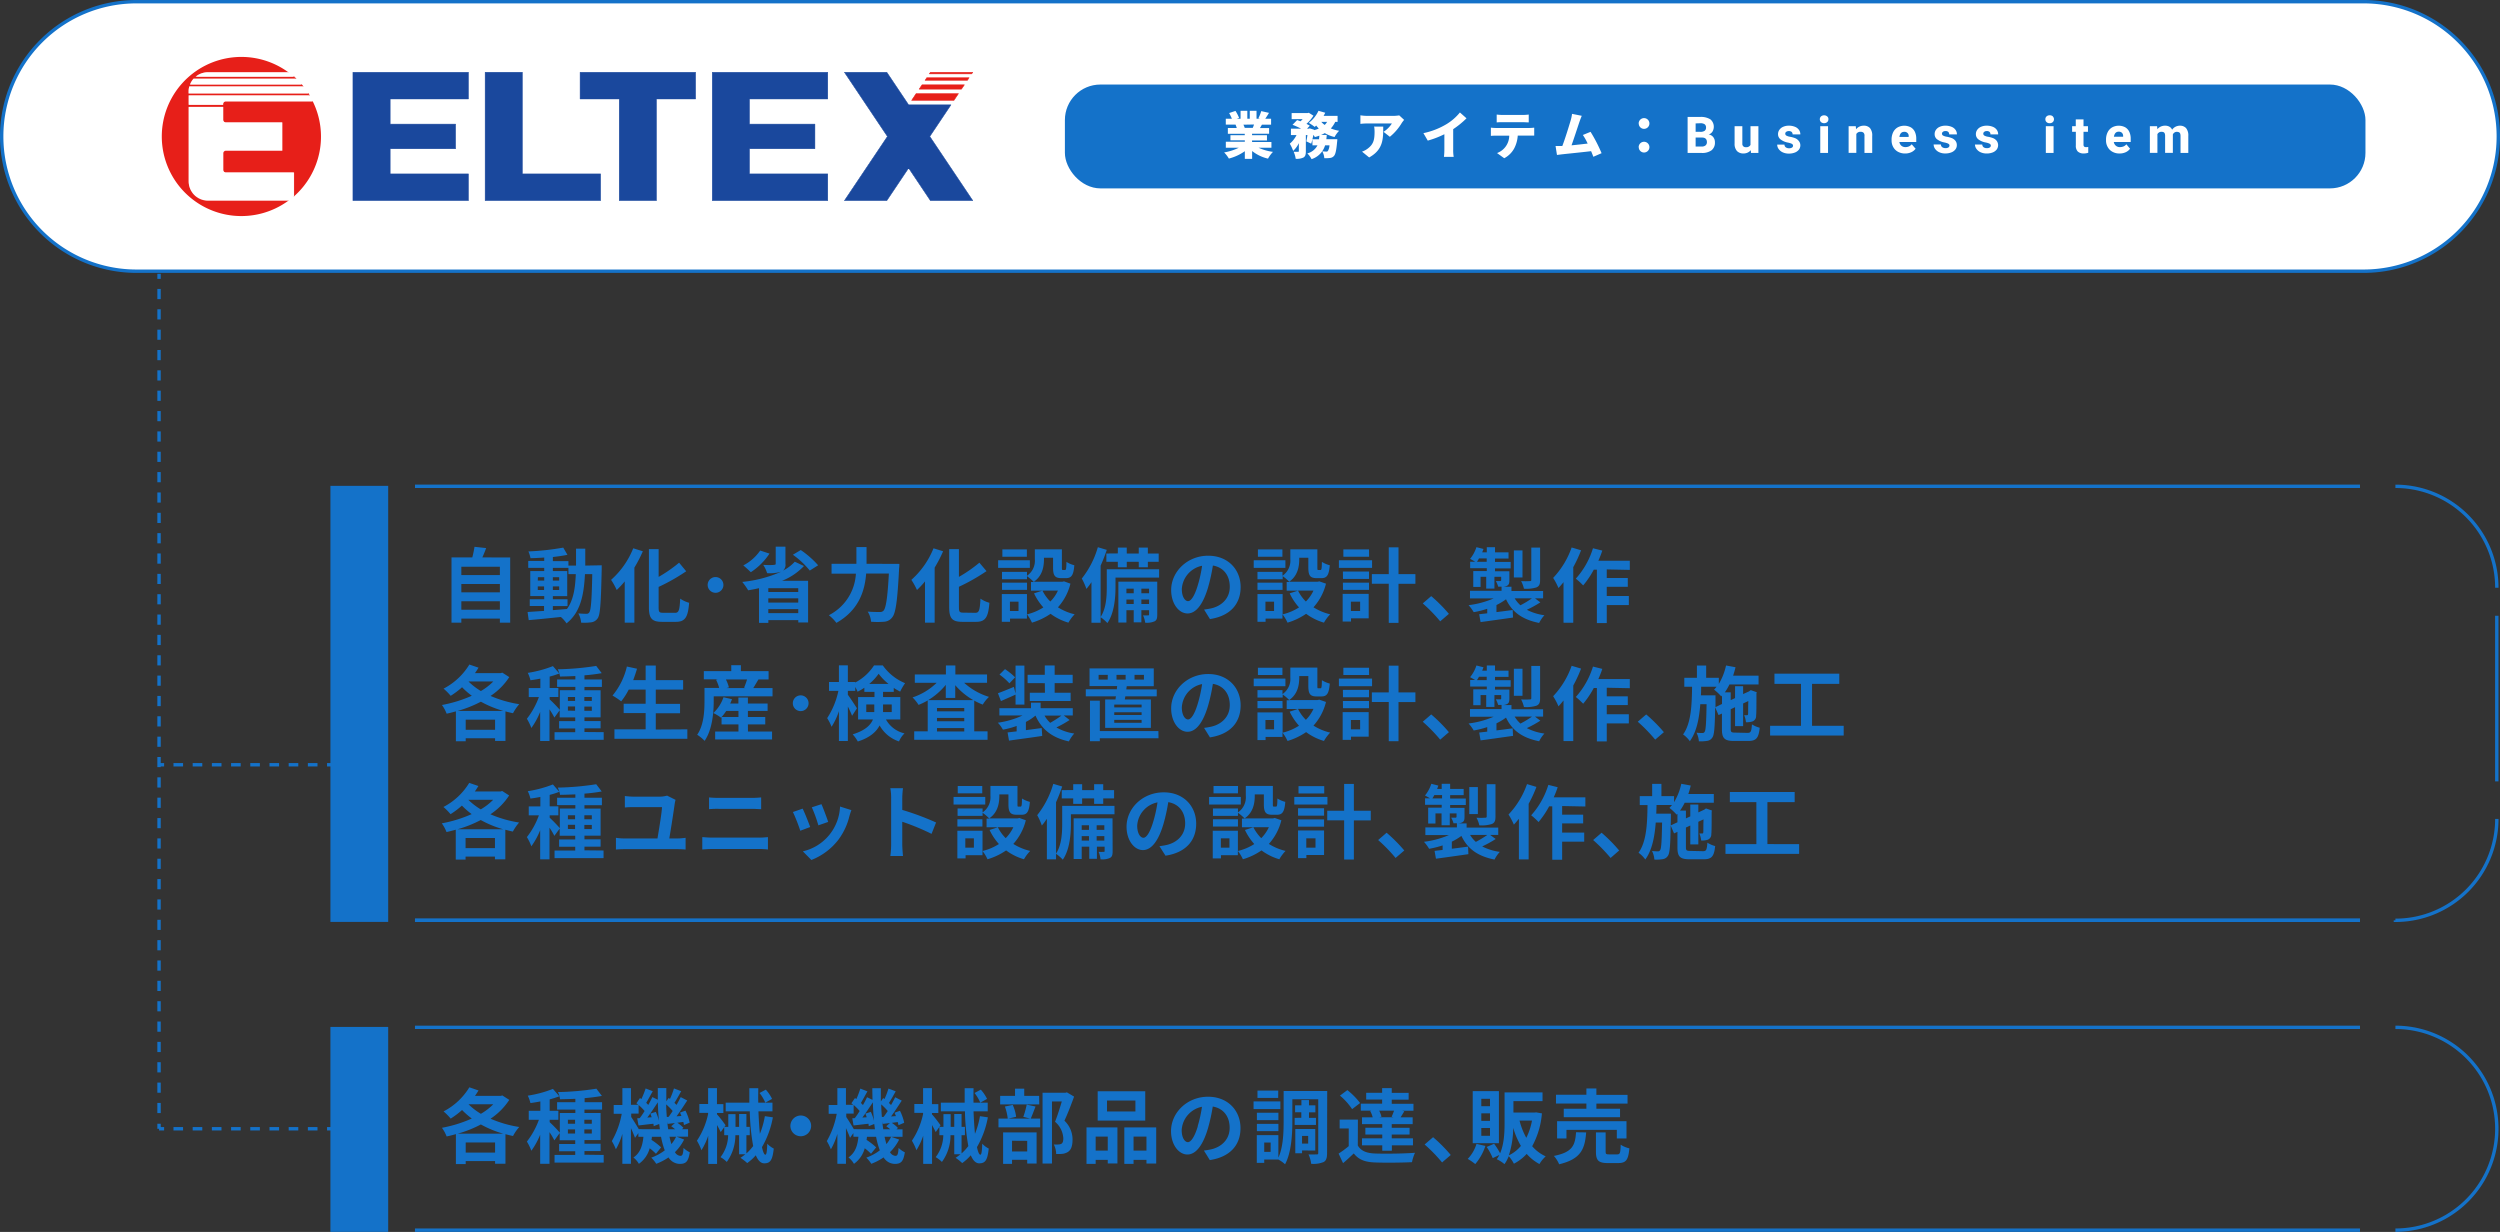 <svg xmlns="http://www.w3.org/2000/svg" viewBox="0 0 739.58 364.44"><rect x="0" y="0" width="739.58" height="364.44" fill="#333333" stroke="none"/><defs><style>.cls-1,.cls-2{fill:#1472c9}.cls-2,.cls-3,.cls-4,.cls-5{stroke:#1472c9}.cls-2,.cls-3{stroke-miterlimit:10}.cls-10,.cls-11,.cls-3,.cls-4,.cls-5{fill:none}.cls-10,.cls-11,.cls-4,.cls-5{stroke-linejoin:round}.cls-5{stroke-dasharray:2.84 2.84}.cls-9{fill:#e71f19}.cls-12,.cls-9{fill-rule:evenodd}.cls-10,.cls-11{stroke:#e71f19;stroke-linecap:round;stroke-width:.14px}.cls-11{stroke:#1a489d}.cls-12{fill:#1a489d}</style></defs><g id="レイヤー_2" data-name="レイヤー 2"><g id="レイヤー_1-2" data-name="レイヤー 1"><path class="cls-1" d="M150.93 164.92v19.28h-3.05V183h-11.4v1.2h-2.91v-19.3h6.15a27.75 27.75 0 0 0 .65-3.14l3.45.38c-.36 1-.74 1.9-1.13 2.76zm-14.45 2.74v2.47h11.4v-2.47zm0 5.11v2.47h11.4v-2.47zm11.4 7.61v-2.5h-11.4v2.5zM178 167.23v1.27c-.22 9.82-.41 13.3-1.18 14.4a2.67 2.67 0 0 1-1.9 1.2 15.82 15.82 0 0 1-3 .1 6.79 6.79 0 0 0-.84-2.74c1 .1 2 .12 2.42.12a.88.88 0 0 0 .82-.41c.5-.65.74-3.57.89-11.33h-2.16c-.32 6.44-1.42 11.38-5.45 14.57a9.44 9.44 0 0 0-1.68-1.89c-3.46.36-6.92.72-9.51.93l-.33-2.4 4.87-.33v-1.44h-4.23v-2H161v-.94h-4.13v-7.41H161V168h-4.73v-2.06H161v-1c-1.39.09-2.76.17-4.06.19a9.27 9.27 0 0 0-.62-2 75.63 75.63 0 0 0 10.3-1.13l1.25 2.13c-1.27.27-2.76.48-4.32.65V166h4.61v1.32h2.25v-5h2.73v5zm-18.91 4.53H161v-1h-1.87zm1.87 2.79v-1.08h-1.87v1.08zm2.59 5.95c1.37-.1 2.78-.22 4.18-.34 1.87-2.59 2.44-6 2.61-10.32h-2.18V168h-4.61v.94h4.25v7.41h-4.25v.94h4.34v2h-4.34zm1.87-8.74v-1h-1.87v1zm-1.87 1.71v1.08h1.87v-1.08zm26.62-10.39a38.18 38.18 0 0 1-2.5 4.84v16.28h-2.86V172a25.9 25.9 0 0 1-2.37 2.54 20.41 20.41 0 0 0-1.66-3 24.8 24.8 0 0 0 6.55-9.34zm9.53 18.21c1.15 0 1.34-.81 1.53-4.2a8.07 8.07 0 0 0 2.64 1.23c-.34 4.12-1.08 5.64-3.91 5.64h-4.11c-3 0-3.88-1-3.88-4.35v-17.16h2.88v8.21a41.34 41.34 0 0 0 6.05-4.2L203 169a58.07 58.07 0 0 1-8.16 4.63v6c0 1.41.16 1.65 1.32 1.65zm12-10.58a2.33 2.33 0 1 1-2.35 2.33 2.33 2.33 0 0 1 2.35-2.33zm26.14-3.27a18 18 0 0 1-6.46 4.37h7.68v12.34h-2.9v-.7h-8.86v.82h-2.76V174c-1.08.24-2.13.46-3.21.63a19.45 19.45 0 0 0-1.75-2.48 37.38 37.38 0 0 0 11.47-3H231a11.83 11.83 0 0 1-4.06.41 9.63 9.63 0 0 0-1.15-2.45c1.25.07 2.76.07 3.17 0s.52-.07.52-.38v-5h2.88v5.06a2.28 2.28 0 0 1-.69 2 12.13 12.13 0 0 0 3.45-2.62zm-10.2-3.67a19 19 0 0 1-5.52 5.5c-.53-.51-1.61-1.51-2.23-2a13.85 13.85 0 0 0 5-4.4zm8.51 10.23h-8.86v1.13h8.86zm-8.86 4.27h8.86V177h-8.86zm8.86 3.12v-1.18h-8.86v1.18zm.74-18.67a27.27 27.27 0 0 1 5.14 4.51l-2.47 1.56a25.51 25.51 0 0 0-5-4.68zm29.17 4.1a10.33 10.33 0 0 1-.08 1.37c-.48 9.55-1 13.15-2 14.4a3.23 3.23 0 0 1-2.45 1.34 24.61 24.61 0 0 1-3.84 0 6.49 6.49 0 0 0-1-3c1.52.12 2.93.12 3.56.12a1.37 1.37 0 0 0 1.12-.39c.72-.74 1.2-3.88 1.59-11h-6.72c-.39 5-2.07 10.8-8.81 14.61a11.67 11.67 0 0 0-2.23-2.27 14.66 14.66 0 0 0 8-12.29H246v-2.93h7.35v-4.95h3v4.95zm12.94-3.74a38.18 38.18 0 0 1-2.5 4.84v16.28h-2.86V172a25.9 25.9 0 0 1-2.37 2.54 20.41 20.41 0 0 0-1.66-3 24.8 24.8 0 0 0 6.55-9.34zm9.52 18.21c1.16 0 1.35-.81 1.54-4.2a8.07 8.07 0 0 0 2.64 1.23c-.33 4.12-1.08 5.64-3.91 5.64h-4.1c-3 0-3.89-1-3.89-4.35v-17.16h2.88v8.21a41.34 41.34 0 0 0 6.05-4.2l2.11 2.5a59.09 59.09 0 0 1-8.16 4.63v6c0 1.41.17 1.65 1.32 1.65zM304.67 168h-9.39v-2.25h9.39zm12 4.66a16.19 16.19 0 0 1-3.7 7 16.21 16.21 0 0 0 4.95 2.07 12.07 12.07 0 0 0-1.85 2.47 16.63 16.63 0 0 1-5.28-2.62 19.33 19.33 0 0 1-5.5 2.62 12.39 12.39 0 0 0-1.49-2.47V183h-5v.94h-2.43v-8.19h7.44v6a15.88 15.88 0 0 0 4.85-2.06 16.83 16.83 0 0 1-2.76-4.16l2.45-.79H305v-2.57h.82a13.07 13.07 0 0 0-2-1.72v.91h-7.4v-2.19h7.4v1.16a5.4 5.4 0 0 0 2.32-4.92v-2.91h8v5.38c0 .67.05.74.32.74h.6c.31 0 .4-.31.43-2.4a8 8 0 0 0 2.33 1c-.24 3-.87 3.81-2.48 3.81H314c-1.92 0-2.47-.74-2.47-3.12V165h-2.69v.41c0 2.25-.48 5-3 6.69h8.44l.49-.12zm-12.84 1.85h-7.4v-2.14h7.4zm-.05-9.82h-7.25v-2.16h7.25zM301.31 178h-2.54v2.76h2.54zm7.08-3.29a12 12 0 0 0 2.33 3.24 11 11 0 0 0 2.25-3.24zm34.51-3.83H330v2.83c0 3.12-.36 7.7-2.4 10.61a11.78 11.78 0 0 0-2-1.73v1.63h-2.71v-12a20.75 20.75 0 0 1-1.49 2 20.09 20.09 0 0 0-1.37-3.07 26.68 26.68 0 0 0 4.75-9.27l2.64.79a46.34 46.34 0 0 1-1.82 4.66v15.19c1.68-2.57 1.82-6.19 1.82-8.83v-5.29h15.48zm-12.21-7.16V162h2.64v1.75h3.55V162h2.69v1.75h3.21v2.45h-3.21v1.61h-2.69v-1.61h-3.55v1.61h-2.64v-1.61h-3.39v-2.45zm11.66 18.1c0 1.08-.14 1.66-.82 2a5.63 5.63 0 0 1-2.75.39 7.51 7.51 0 0 0-.63-2.17 12.68 12.68 0 0 0 1.51 0c.22 0 .27 0 .27-.28v-1.25h-2.28v3.6h-2.26v-3.6h-2.16v3.65h-2.38v-12.08h11.5zm-9.12-7.68v1.37h2.16v-1.37zm2.16 4.54v-1.32h-2.16v1.32zm2.26-4.54v1.37h2.28v-1.37zm2.28 4.54v-1.32h-2.28v1.32zm16.27 1.65c.91-.12 1.58-.24 2.21-.38 3-.72 5.4-2.91 5.4-6.36 0-3.29-1.78-5.74-5-6.29a52.78 52.78 0 0 1-1.42 6.46c-1.41 4.8-3.48 7.72-6.07 7.72s-4.85-2.9-4.85-6.91c0-5.47 4.78-10.17 10.95-10.17 5.88 0 9.6 4.1 9.6 9.28 0 5-3.08 8.55-9.08 9.46zm-1.85-7.2a38.94 38.94 0 0 0 1.27-5.76 7.46 7.46 0 0 0-6 6.89c0 2.4 1 3.58 1.85 3.58s1.92-1.49 2.88-4.71zm25.92-5.13h-9.38v-2.25h9.38zm12 4.66a16.19 16.19 0 0 1-3.7 7 16.15 16.15 0 0 0 4.94 2.07 12 12 0 0 0-1.84 2.47 16.63 16.63 0 0 1-5.28-2.62 19.33 19.33 0 0 1-5.5 2.62 12.39 12.39 0 0 0-1.49-2.47V183h-5v.94H372v-8.19h7.44v6a15.88 15.88 0 0 0 4.85-2.06 16.83 16.83 0 0 1-2.76-4.16l2.45-.79h-3.34v-2.57h.82a13.07 13.07 0 0 0-2-1.72v.91H372v-2.19h7.4v1.16a5.4 5.4 0 0 0 2.32-4.92v-2.91h8v5.38c0 .67 0 .74.31.74h.6c.31 0 .4-.31.43-2.4a8 8 0 0 0 2.33 1c-.24 3-.87 3.81-2.48 3.81h-1.39c-1.92 0-2.47-.74-2.47-3.12V165h-2.69v.41c0 2.25-.48 5-3 6.69h8.44l.48-.12zm-12.84 1.85H372v-2.14h7.4zm-.05-9.82h-7.25v-2.16h7.25zM376.91 178h-2.55v2.76h2.55zm7.08-3.29a12 12 0 0 0 2.33 3.24 11.16 11.16 0 0 0 2.25-3.24zM405.9 168h-9.81v-2.25h9.81zm-1 14.93h-5.23v.94h-2.47v-8.19h7.7zm-7.63-13.85H405v2.19h-7.7zm0 3.29H405v2.14h-7.7zm7.75-7.68h-7.61v-2.16H405zM399.64 178v2.76h2.73V178zm19.08-5.3h-5v11.57h-2.88v-11.59h-5v-2.84h5v-7.92h2.88v7.92h5zm7.34 11.11a47 47 0 0 0-5.16-5.3l2.5-2.16a45.49 45.49 0 0 1 5.23 5.25zm29.62-5.61a33.77 33.77 0 0 1-4 2.2 16.11 16.11 0 0 0 5.21 1.61 9.6 9.6 0 0 0-1.56 2.28c-5-1-8-3.21-9.8-7a18.46 18.46 0 0 1-2.83 1.7v2.09c1.56-.19 3.19-.41 4.8-.62l.1 2.23c-3.39.48-7 1-9.6 1.34l-.41-2.32 2.38-.27v-1.34a27.53 27.53 0 0 1-4 1 12.24 12.24 0 0 0-1.52-2.07 26.92 26.92 0 0 0 7.42-2h-7v-2.26h9.34v-1.22h-1a7.13 7.13 0 0 0-.7-1.66h1.3c.17 0 .29-.07.29-.26v-1h-2v3.5h-2.43v-3.5H438v3h-2.16v-4.7h4v-.84h-4.92v-1.92h1.47c-.48-.29-1.11-.65-1.49-.84a10.48 10.48 0 0 0 1.87-3.46l2.09.53c-.12.33-.24.65-.38 1h1.36v-1.53h2.43v1.53h4v1.83h-4v1h4.63v1.92h-4.63v.85h4.25v2.71c0 .91-.17 1.34-.8 1.63a2.85 2.85 0 0 1-1.12.24h2.54v1.25h9.36V177h-2.4zm-15.87-12v-1h-2.28a9.12 9.12 0 0 1-.6 1zm10.59 4.63h-2.55v-8h2.55zm-2.31 6.17a9.15 9.15 0 0 0 1.71 2.06 30.28 30.28 0 0 0 3.41-2.06zm7.52-5.4c0 1.22-.24 1.82-1.11 2.18a10.11 10.11 0 0 1-3.67.38 8.6 8.6 0 0 0-.84-2.25 21 21 0 0 0 2.57 0c.34 0 .45-.09.45-.41V162h2.6zm12.12-8.81a38.35 38.35 0 0 1-2.31 5v16.44h-2.88v-12c-.5.6-1 1.2-1.49 1.73a20 20 0 0 0-1.58-3 25 25 0 0 0 5.47-9zm7.6 5.66V171h6.22v2.59h-6.22v2.72h6.53V179h-6.53v5.33h-2.92v-15.8h-.92a26.61 26.61 0 0 1-3.14 4.66 18.8 18.8 0 0 0-2.18-2 23.87 23.87 0 0 0 5.08-9l2.76.69a27.38 27.38 0 0 1-1.17 3h9.31v2.71zm-324.67 31.86a19.34 19.34 0 0 1-5.54 5.57 34.82 34.82 0 0 0 8.49 2.44 13.94 13.94 0 0 0-1.84 2.67c-.77-.15-1.49-.34-2.24-.53v8.74h-3.07v-.8h-8.69v.89h-2.9v-8.85c-.91.26-1.82.5-2.74.69a11.4 11.4 0 0 0-1.39-2.57 38.94 38.94 0 0 0 8.83-2.73 24.63 24.63 0 0 1-2.88-2.52 25.1 25.1 0 0 1-3.36 2.54 17.69 17.69 0 0 0-2.11-2.13 19.32 19.32 0 0 0 7.63-7.13l2.72.93c-.34.53-.68 1.08-1.06 1.61h7.61l.48-.14zm-1.77 10a30.66 30.66 0 0 1-6.63-2.73 35 35 0 0 1-6.86 2.73zm-2.43 5.59v-3h-8.69v3zm-7.87-14.3a19.32 19.32 0 0 0 3.67 2.83 17.37 17.37 0 0 0 3.67-2.83zm40 15v2.26h-14.54v-2.26h6.12v-1.1h-4.77v-2.16h4.77v-1.1h-4.6v-2.12l-1.57 2.16a20.31 20.31 0 0 0-1.44-2.42v9.36h-2.76v-8.62a21.6 21.6 0 0 1-2.61 4.76 15.18 15.18 0 0 0-1.32-2.72 23.49 23.49 0 0 0 3.55-6.43h-3v-2.66h3.43v-2.79c-1 .2-2 .36-2.93.48a10 10 0 0 0-.79-2.18 34.81 34.81 0 0 0 7.44-2l1.9 2.18a23.76 23.76 0 0 1-2.86.91v3.39h2.57v2.66h-2.57v.7a39.67 39.67 0 0 1 3 3.09v-5.8h4.6v-1h-5.4V201h5.4v-1c-1.56.07-3.09.12-4.53.14A7.32 7.32 0 0 0 165 198a82 82 0 0 0 11.38-1l1.63 2.14a48.85 48.85 0 0 1-5.11.64V201h5.16v2.21h-5.16v1h4.78v8h-4.78v1.1h4.78v2.16h-4.78v1.08zM168 207.36h2.13v-1.17H168zm2.13 2.91V209H168v1.23zm2.74-4.08v1.17h2.21v-1.17zm2.21 2.85h-2.21v1.23h2.21zm28.26 6.72v2.81h-21.57v-2.81H191v-4.82h-6.5v-2.76h6.5V204h-5a20.17 20.17 0 0 1-2.23 3.48 22.93 22.93 0 0 0-2.57-1.71 20.72 20.72 0 0 0 4.25-8.59l3 .65c-.33 1.15-.72 2.28-1.13 3.38H191v-4.32h3v4.32h8.09V204H194v4.22h7.18V211H194v4.82zm25.2-12.21V206h-17.4v1.44c0 3.36-.43 8.44-2.69 11.73a11.54 11.54 0 0 0-2.2-1.8c2-2.93 2.16-7.1 2.16-10v-3.86h4.34a12.22 12.22 0 0 0-.91-2.4l.53-.15h-4.16v-2.42h8.12v-1.75h2.85v1.75h8.19V201h-3c-.55.92-1.08 1.83-1.53 2.55zm-7.27 12.86h7.13v2.35h-16.83v-2.35h6.89v-2.11h-5v-2.16l-.17.17a13 13 0 0 0-2.26-1.37 11.39 11.39 0 0 0 3-4.68l2.52.58c-.15.43-.34.86-.53 1.29h2.42v-1.77h2.81v1.77h5.83v2.19h-5.83v1.8h5.14v2.18h-5.14zm-2.81-4.29v-1.8h-3.62a14.23 14.23 0 0 1-1.37 1.8zM214.74 201a10.51 10.51 0 0 1 .89 2.36l-.72.19h5.64l-.43-.12A20.7 20.7 0 0 0 221 201zm22.15 4.71a2.33 2.33 0 1 1-2.35 2.33 2.33 2.33 0 0 1 2.35-2.33zm25.2 7.13a8.41 8.41 0 0 0 5.5 4.12 6.83 6.83 0 0 0-1.63 2.38 10.22 10.22 0 0 1-5.74-4.73c-1 1.92-2.93 3.63-6.45 4.75a10.87 10.87 0 0 0-1.52-2.11c3.68-1.15 5.28-2.71 6-4.41h-4.4v-6.63h4.85v-1.53h-3v-1.23a14.79 14.79 0 0 1-2 1.18 9 9 0 0 0-.69-1.39v1.15h-2.19v1.15c.65.84 2.33 3.41 2.69 4l-1.44 2.21c-.26-.7-.74-1.73-1.25-2.74v10.2h-2.64v-8.83A19.34 19.34 0 0 1 246 215a13.61 13.61 0 0 0-1.3-2.55 23.64 23.64 0 0 0 3.32-8.06h-2.77v-2.64h2.93v-4.92h2.64v4.92H253v.17a15 15 0 0 0 5.57-5.07h2.59a15.19 15.19 0 0 0 6.6 5.26 15.91 15.91 0 0 0-1.46 2.49 17.06 17.06 0 0 1-1.9-1.1v1.18h-3.17v1.53h5.11v6.63zm-3.45-2.19v-2.25h-2.37v2.25zm4.2-8.33a16.54 16.54 0 0 1-2.91-3 15.22 15.22 0 0 1-2.78 3zm-1.61 6.08v2.25h2.57v-2.25zm24-6.4a19.33 19.33 0 0 0 7.35 4.16 10.69 10.69 0 0 0-1.85 2.28 18.05 18.05 0 0 1-2.52-1.18v9.1h3.94v2.49h-21.7v-2.49h4v-9.15a19.38 19.38 0 0 1-2.71 1.32 11.82 11.82 0 0 0-1.78-2.21 18.61 18.61 0 0 0 7.13-4.32h-6.46v-2.47h9.2v-2.66h2.8v2.66H292V202zm2.72 5.12a20.19 20.19 0 0 1-5.36-4.42v3.77h-2.8v-3.87a19.94 19.94 0 0 1-5.21 4.52zm-2.69 2.32h-8.07v1h8.07zm-8.07 3.94h8.07v-1h-8.07zm8.07 3v-1h-8.07v1zm31.17-3.38a34.06 34.06 0 0 1-3.91 2.2 14.78 14.78 0 0 0 5.28 1.8 10.33 10.33 0 0 0-1.59 2.33c-5-1.08-8.06-3.56-9.88-7.64a15.37 15.37 0 0 1-2.84 1.88V216l4.68-.62.15 2.33c-3.43.53-7.15 1-9.82 1.39l-.43-2.42 2.69-.32v-1.6a24.86 24.86 0 0 1-4.06 1.1 9.84 9.84 0 0 0-1.51-2.06 25.13 25.13 0 0 0 7.3-2.14h-6.84v-2.16H305v-1.63h2.85v1.63h9.51v2.16h-2.66zm-16-7.52c-1.44.68-3 1.32-4.32 1.92l-.89-2.32c1.23-.44 2.93-1.13 4.71-1.88l.5 2v-8.3h2.62v11.54h-2.62zm-1.82-3.33a17.59 17.59 0 0 0-2.93-2.59l1.63-1.61a20.5 20.5 0 0 1 3 2.42zm10.48-.05H304v-2.47h5.08v-2.76H312v2.76h5.33v2.47H312v2.83h4.73v2.45h-12.08v-2.45h4.48zm-.09 9.6a9.4 9.4 0 0 0 1.68 2.14 32.87 32.87 0 0 0 3.32-2.14zm21-4.77a6.78 6.78 0 0 1 .14-.93h-8.93v-2.09h9.19l.08-.94h-8.16v-5.23h19V203h-8l-.12.94h9V206h-9.29l-.16.93h7.72v8.4h-13.53v-8.4zm12.72 11.47h-17.36v.87h-2.91v-12h2.91v9h17.33zm-15-18.76H325v1.41h2.69zm10 8.8h-8.09v.82h8.09zm0 2.26h-8.09v.82h8.09zm0 2.26h-8.09v.86h8.09zm-7.42-11.91h2.7v-1.41h-2.71zm5.33 0h2.78v-1.41h-2.78zm20.57 14.28c.91-.12 1.58-.24 2.21-.38 3-.72 5.4-2.91 5.4-6.36 0-3.29-1.78-5.74-5-6.29a52.78 52.78 0 0 1-1.42 6.46c-1.41 4.8-3.48 7.72-6.07 7.72s-4.85-2.9-4.85-6.91c0-5.47 4.78-10.17 10.95-10.17 5.88 0 9.6 4.1 9.6 9.28 0 5-3.08 8.55-9.08 9.46zm-1.85-7.2a38.94 38.94 0 0 0 1.27-5.76 7.46 7.46 0 0 0-6 6.89c0 2.4 1 3.58 1.85 3.58s1.92-1.49 2.88-4.71zm25.92-5.13h-9.38v-2.25h9.38zm12 4.66a16.19 16.19 0 0 1-3.7 7 16.15 16.15 0 0 0 4.94 2.07 12 12 0 0 0-1.84 2.47 16.63 16.63 0 0 1-5.28-2.62 19.33 19.33 0 0 1-5.5 2.62 12.39 12.39 0 0 0-1.49-2.47V218h-5v.94H372v-8.19h7.44v6a15.88 15.88 0 0 0 4.85-2.06 16.83 16.83 0 0 1-2.76-4.16l2.45-.79h-3.34v-2.57h.82a13.07 13.07 0 0 0-2-1.72v.91H372v-2.19h7.4v1.16a5.4 5.4 0 0 0 2.32-4.92v-2.91h8v5.38c0 .67 0 .74.31.74h.6c.31 0 .4-.31.43-2.4a8 8 0 0 0 2.33 1c-.24 3-.87 3.81-2.48 3.81h-1.39c-1.92 0-2.47-.74-2.47-3.12V200h-2.69v.41c0 2.25-.48 5-3 6.69h8.44l.48-.12zm-12.84 1.85H372v-2.14h7.4zm-.05-9.82h-7.25v-2.16h7.25zM376.91 213h-2.55v2.76h2.55zm7.08-3.29a12 12 0 0 0 2.33 3.24 11.16 11.16 0 0 0 2.25-3.24zM405.9 203h-9.81v-2.25h9.81zm-1 14.93h-5.23v.94h-2.47v-8.19h7.7zm-7.63-13.85H405v2.19h-7.7zm0 3.29H405v2.14h-7.7zm7.75-7.68h-7.61v-2.16H405zM399.64 213v2.76h2.73V213zm19.08-5.3h-5v11.57h-2.88v-11.59h-5v-2.84h5v-7.92h2.88v7.92h5zm7.34 11.11a47 47 0 0 0-5.16-5.3l2.5-2.16a45.49 45.49 0 0 1 5.23 5.25zm29.62-5.61a33.77 33.77 0 0 1-4 2.2 16.11 16.11 0 0 0 5.21 1.61 9.6 9.6 0 0 0-1.56 2.28c-5-1-8-3.21-9.8-7a18.46 18.46 0 0 1-2.83 1.7v2.09c1.56-.19 3.19-.41 4.8-.62l.1 2.23c-3.39.48-7 1-9.6 1.34l-.41-2.32 2.38-.27v-1.34a27.53 27.53 0 0 1-4 1 12.24 12.24 0 0 0-1.52-2.07 26.92 26.92 0 0 0 7.42-2h-7v-2.26h9.34v-1.22h-1a7.13 7.13 0 0 0-.7-1.66h1.3c.17 0 .29-.07.29-.26v-1h-2v3.5h-2.43v-3.5H438v3h-2.16v-4.7h4v-.84h-4.92v-1.92h1.47c-.48-.29-1.11-.65-1.49-.84a10.48 10.48 0 0 0 1.87-3.46l2.09.53c-.12.33-.24.65-.38 1h1.36v-1.53h2.43v1.53h4v1.83h-4v1h4.63v1.92h-4.63v.85h4.25v2.71c0 .91-.17 1.34-.8 1.63a2.85 2.85 0 0 1-1.12.24h2.54v1.25h9.36V212h-2.4zm-15.87-12v-1h-2.28a9.12 9.12 0 0 1-.6 1zm10.59 4.63h-2.55v-8h2.55zm-2.31 6.17a9.15 9.15 0 0 0 1.71 2.06 30.28 30.28 0 0 0 3.41-2.06zm7.52-5.4c0 1.22-.24 1.82-1.11 2.18a10.11 10.11 0 0 1-3.67.38 8.6 8.6 0 0 0-.84-2.25 21 21 0 0 0 2.57 0c.34 0 .45-.09.45-.41V197h2.6zm12.12-8.81a38.35 38.35 0 0 1-2.31 5v16.44h-2.88v-12c-.5.6-1 1.2-1.49 1.73a20 20 0 0 0-1.58-3 25 25 0 0 0 5.47-9zm7.6 5.66V206h6.22v2.59h-6.22v2.72h6.53V214h-6.53v5.33h-2.92v-15.8h-.92a26.61 26.61 0 0 1-3.14 4.66 18.8 18.8 0 0 0-2.18-2 23.87 23.87 0 0 0 5.08-9l2.76.69a27.38 27.38 0 0 1-1.17 3h9.31v2.71zm14.33 15.36a47 47 0 0 0-5.16-5.3l2.5-2.16a45.49 45.49 0 0 1 5.23 5.25zm27.34-2c.94 0 1.13-.41 1.28-2.52a8.11 8.11 0 0 0 2.3 1c-.31 3-1 3.91-3.36 3.91H513c-2.83 0-3.6-.77-3.6-3.5v-4.61l-1 .46-1-2.33c-.1 5.88-.26 8.18-.82 8.95a2.13 2.13 0 0 1-1.53 1 12 12 0 0 1-2.47.13 6.88 6.88 0 0 0-.7-2.55 12.46 12.46 0 0 0 1.73.1.69.69 0 0 0 .69-.39c.32-.48.46-2.49.56-8.13H503c-.33 4.32-1.1 8.2-3.09 10.94a8.63 8.63 0 0 0-2-2c2.37-3.29 2.59-8.57 2.66-14.11h-2.3v-2.64H502v-3.63h2.74v3.63h3.74v1.8a17.9 17.9 0 0 0 2.14-5.45l2.8.52c-.19.85-.45 1.69-.71 2.5h7.53v2.59h-8.62a14.62 14.62 0 0 1-1.36 2.33H512v2.31l1.29-.6V203h2.38v2.33l1.73-.79.1-.07.43-.31 1.77.62-.09.38c0 3.41 0 5.86-.1 6.58a1.69 1.69 0 0 1-1 1.66 5.41 5.41 0 0 1-2 .26 7.22 7.22 0 0 0-.53-2.09h.82c.19 0 .31 0 .34-.36s0-1.54.07-3.82l-1.54.72v6.7h-2.38v-5.6l-1.29.6v5.79c0 1 .17 1.13 1.37 1.13zm-7.58-8.55v-2.49l-.22.24a15.52 15.52 0 0 0-2.13-2 10.38 10.38 0 0 0 .76-.86h-4.58c0 .86 0 1.72-.07 2.56h4.32v3.48zm36 6.46v2.88h-21.77v-2.88h9.14V202.3h-7.85v-3h19.18v3h-8.06v12.41zm-394.8 20.6a19.34 19.34 0 0 1-5.54 5.57 34.82 34.82 0 0 0 8.49 2.44 13.94 13.94 0 0 0-1.84 2.67c-.77-.15-1.49-.34-2.24-.53v8.74h-3.07v-.8h-8.69v.89h-2.9v-8.85c-.91.26-1.82.5-2.74.69a11.4 11.4 0 0 0-1.39-2.57 38.94 38.94 0 0 0 8.83-2.73 24.63 24.63 0 0 1-2.88-2.52 25.1 25.1 0 0 1-3.36 2.54 17.69 17.69 0 0 0-2.11-2.13 19.32 19.32 0 0 0 7.63-7.13l2.72.93c-.34.53-.68 1.08-1.06 1.61h7.61l.48-.14zm-1.77 10a30.66 30.66 0 0 1-6.63-2.73 35 35 0 0 1-6.86 2.73zm-2.43 5.59v-3h-8.69v3zm-7.87-14.3a19.32 19.32 0 0 0 3.67 2.83 17.37 17.37 0 0 0 3.67-2.83zm40 15v2.26h-14.5v-2.26h6.12v-1.11h-4.77v-2.16h4.77v-1.1h-4.6v-2.12l-1.57 2.16a20.31 20.31 0 0 0-1.44-2.42v9.36h-2.76v-8.62a21.6 21.6 0 0 1-2.61 4.76 15.18 15.18 0 0 0-1.32-2.72 23.49 23.49 0 0 0 3.55-6.43h-3v-2.66h3.43v-2.79c-1 .2-2 .36-2.93.48a10 10 0 0 0-.79-2.18 34.81 34.81 0 0 0 7.44-2l1.9 2.18a23.76 23.76 0 0 1-2.86.91v3.39h2.57v2.66h-2.57v.7a39.67 39.67 0 0 1 3 3.09v-5.8h4.6v-1h-5.4V236h5.4v-1c-1.56.07-3.09.12-4.53.14A7.32 7.32 0 0 0 165 233a82 82 0 0 0 11.38-1l1.63 2.14a48.85 48.85 0 0 1-5.11.64V236h5.16v2.21h-5.16v1h4.78v8h-4.78v1.1h4.78v2.16h-4.78v1.08zM168 242.36h2.13v-1.17H168zm2.13 2.91V244H168v1.23zm2.74-4.08v1.17h2.21v-1.17zm2.21 2.85h-2.21v1.23h2.21zm25.5 4a18.63 18.63 0 0 0 2.24-.19v3.48a20.87 20.87 0 0 0-2.24-.12h-16a23.51 23.51 0 0 0-2.37.12v-3.48a15.67 15.67 0 0 0 2.37.19h9.92c.45-2.61 1.29-7.7 1.34-9.26h-8.28a23.31 23.31 0 0 0-2.71.1v-3.39a24.15 24.15 0 0 0 2.69.19h7.58a8.45 8.45 0 0 0 2.23-.31l2.5 1.25a9.91 9.91 0 0 0-.24 1.08c-.29 2.18-1.15 7.66-1.61 10.34zm7.18-.4c.93.07 2.06.16 3 .16h13.77a26 26 0 0 0 2.65-.16v3.67a23.41 23.41 0 0 0-2.65-.15h-13.77c-.94 0-2.11.08-3 .15zm2-11.74a26.31 26.31 0 0 0 2.81.14h9.94c1 0 2-.07 2.66-.14v3.48c-.69 0-1.82-.1-2.66-.1h-9.91a26.21 26.21 0 0 0-2.84.1zm29.92 8.76l-2.93 1.1a51.78 51.78 0 0 0-2.18-5.54l2.88-1c.6 1.19 1.75 4.1 2.23 5.44zm12.19-5c-.29.77-.43 1.27-.58 1.75a19.18 19.18 0 0 1-3.26 7 18.72 18.72 0 0 1-8 6l-2.52-2.56a14.17 14.17 0 0 0 11-13.25zm-6.89 3.5l-2.88 1a40.41 40.41 0 0 0-1.94-5.33l2.85-.93c.46 1 1.64 4.14 2 5.27zm30.6 3.52a69.52 69.52 0 0 0-8.66-3.58v6.79c0 .7.12 2.38.21 3.34h-3.74a26.66 26.66 0 0 0 .24-3.34v-13.81a15.73 15.73 0 0 0-.24-2.91h3.74a28.47 28.47 0 0 0-.21 2.91v3.52a79.55 79.55 0 0 1 10 3.72zm15.89-8.68h-9.38v-2.25h9.38zm12 4.66a16.19 16.19 0 0 1-3.7 7 16.21 16.21 0 0 0 5 2.07 12.07 12.07 0 0 0-1.85 2.47 16.63 16.63 0 0 1-5.28-2.62 19.33 19.33 0 0 1-5.5 2.62 12.39 12.39 0 0 0-1.49-2.47V253h-5v.94h-2.43v-8.19h7.44v6a15.88 15.88 0 0 0 4.85-2.06 16.83 16.83 0 0 1-2.76-4.16l2.45-.79h-3.34v-2.57h.82a13.07 13.07 0 0 0-2-1.72v.91h-7.4v-2.19h7.4v1.16a5.4 5.4 0 0 0 2.32-4.92v-2.91h8v5.38c0 .67 0 .74.31.74h.6c.31 0 .41-.31.43-2.4a8 8 0 0 0 2.33 1c-.24 3-.87 3.81-2.47 3.81h-1.4c-1.92 0-2.47-.74-2.47-3.12V235h-2.69v.41c0 2.25-.48 5-3 6.69h8.45l.47-.12zm-12.84 1.85h-7.4v-2.14h7.4zm-.05-9.82h-7.25v-2.16h7.25zM288.11 248h-2.54v2.76h2.54zm7.08-3.29a12 12 0 0 0 2.33 3.24 11.38 11.38 0 0 0 2.26-3.24zm34.51-3.83h-12.89v2.83c0 3.12-.36 7.7-2.4 10.61a11.78 11.78 0 0 0-2-1.73v1.63h-2.71v-12a20.75 20.75 0 0 1-1.49 2 20.09 20.09 0 0 0-1.37-3.07 26.68 26.68 0 0 0 4.75-9.27l2.64.79a46.34 46.34 0 0 1-1.82 4.66v15.19c1.68-2.57 1.82-6.19 1.82-8.83v-5.29h15.47zm-12.21-7.16V232h2.64v1.75h3.55V232h2.69v1.75h3.21v2.45h-3.21v1.61h-2.69v-1.61h-3.55v1.61h-2.64v-1.61h-3.39v-2.45zm11.66 18.1c0 1.08-.14 1.66-.82 2a5.54 5.54 0 0 1-2.76.39A7.19 7.19 0 0 0 325 252a12.68 12.68 0 0 0 1.51 0c.22 0 .27 0 .27-.28v-1.25h-2.28v3.6h-2.26v-3.6H320v3.65h-2.38v-12.04h11.5zm-9.15-7.68v1.37h2.16v-1.37zm2.16 4.54v-1.32H320v1.32zm2.26-4.54v1.37h2.28v-1.37zm2.28 4.54v-1.32h-2.28v1.32zm16.3 1.65c.91-.12 1.58-.24 2.21-.38 3-.72 5.4-2.91 5.4-6.36 0-3.29-1.78-5.74-5-6.29a52.78 52.78 0 0 1-1.42 6.46c-1.41 4.8-3.48 7.72-6.07 7.72s-4.85-2.9-4.85-6.91c0-5.47 4.78-10.17 11-10.17 5.88 0 9.6 4.1 9.6 9.28 0 5-3.07 8.55-9.08 9.46zm-1.85-7.2a38.94 38.94 0 0 0 1.27-5.76 7.46 7.46 0 0 0-6 6.89c0 2.4 1 3.58 1.85 3.58s1.92-1.49 2.88-4.71zm25.92-5.13h-9.38v-2.25h9.38zm12 4.66a16.19 16.19 0 0 1-3.7 7 16.15 16.15 0 0 0 4.94 2.07 12 12 0 0 0-1.84 2.47 16.63 16.63 0 0 1-5.28-2.62 19.33 19.33 0 0 1-5.5 2.62 12.39 12.39 0 0 0-1.49-2.47V253h-5v.94h-2.43v-8.19h7.44v6a15.88 15.88 0 0 0 4.85-2.06 16.83 16.83 0 0 1-2.76-4.16l2.45-.79h-3.34v-2.57h.82a13.07 13.07 0 0 0-2-1.72v.91h-7.4v-2.19h7.4v1.16a5.4 5.4 0 0 0 2.32-4.92v-2.91h8v5.38c0 .67.05.74.32.74h.6c.31 0 .4-.31.43-2.4a8 8 0 0 0 2.33 1c-.24 3-.87 3.81-2.48 3.81h-1.39c-1.92 0-2.47-.74-2.47-3.12V235h-2.69v.41c0 2.25-.48 5-3 6.69h8.44l.48-.12zm-12.84 1.85h-7.4v-2.14h7.4zm0-9.82H359v-2.16h7.25zM363.71 248h-2.54v2.76h2.54zm7.08-3.29a12 12 0 0 0 2.33 3.24 11.16 11.16 0 0 0 2.25-3.24zM392.7 238h-9.81v-2.25h9.81zm-1 14.93h-5.23v.94H384v-8.19h7.7zm-7.7-13.81h7.7v2.19H384zm0 3.29h7.7v2.14H384zm7.75-7.68h-7.61v-2.16h7.61zM386.44 248v2.76h2.73V248zm19.08-5.3h-5v11.57h-2.88v-11.59h-5v-2.84h5v-7.92h2.88v7.92h5zm7.34 11.11a47 47 0 0 0-5.16-5.3l2.5-2.16a45.49 45.49 0 0 1 5.23 5.25zm29.62-5.61a33.77 33.77 0 0 1-4 2.2 16.11 16.11 0 0 0 5.21 1.61 9.91 9.91 0 0 0-1.56 2.28c-5-1-8-3.21-9.8-7a18.46 18.46 0 0 1-2.83 1.7v2.09c1.56-.19 3.2-.41 4.8-.62l.1 2.23c-3.39.48-7 1-9.6 1.34l-.41-2.32 2.38-.27v-1.34a27.53 27.53 0 0 1-4 1 12.24 12.24 0 0 0-1.52-2.07 26.92 26.92 0 0 0 7.42-2h-7v-2.26H431v-1.22h-1a7.13 7.13 0 0 0-.7-1.66h1.3c.17 0 .29-.07.29-.26v-1h-2v3.5h-2.43v-3.5h-1.8v3h-2.16v-4.7h4v-.84h-4.92v-1.92h1.47c-.48-.29-1.11-.65-1.49-.84a10.48 10.48 0 0 0 1.87-3.46l2.09.53c-.12.33-.24.65-.38 1h1.36v-1.53h2.5v1.53h4v1.83h-4v1h4.63v1.92H429v.85h4.25v2.71c0 .91-.17 1.34-.8 1.63a2.85 2.85 0 0 1-1.12.24h2.54v1.25h9.36V247h-2.4zm-15.87-12v-1h-2.28a9.12 9.12 0 0 1-.6 1zm10.59 4.63h-2.54v-8h2.54zm-2.3 6.17a8.85 8.85 0 0 0 1.7 2.06A30.15 30.15 0 0 0 440 247zm7.51-5.4c0 1.22-.24 1.82-1.11 2.18a10.11 10.11 0 0 1-3.67.38 8.6 8.6 0 0 0-.84-2.25 21 21 0 0 0 2.57 0c.34 0 .46-.09.46-.41V232h2.59zm12.12-8.81a38.35 38.35 0 0 1-2.31 5v16.44h-2.88v-12c-.5.6-1 1.2-1.49 1.73a20 20 0 0 0-1.58-3 25 25 0 0 0 5.47-9zm7.6 5.66V241h6.22v2.59h-6.22v2.72h6.53V249h-6.53v5.33h-2.92v-15.8h-.92a26.61 26.61 0 0 1-3.14 4.66 18.8 18.8 0 0 0-2.18-2 23.87 23.87 0 0 0 5.08-9l2.76.69a27.38 27.38 0 0 1-1.17 3H469v2.71zm14.33 15.36a47 47 0 0 0-5.16-5.3l2.5-2.16a46 46 0 0 1 5.2 5.25zm27.36-2c.94 0 1.13-.41 1.28-2.52a8.11 8.11 0 0 0 2.3 1c-.31 3-1 3.91-3.36 3.91h-4.2c-2.83 0-3.6-.77-3.6-3.5v-4.61l-1 .46-1-2.33c-.1 5.88-.26 8.18-.82 8.95a2.13 2.13 0 0 1-1.53 1 12 12 0 0 1-2.47.13 6.88 6.88 0 0 0-.7-2.55 12.46 12.46 0 0 0 1.73.1.69.69 0 0 0 .69-.39c.32-.48.46-2.49.56-8.13h-1.88c-.33 4.32-1.1 8.2-3.09 10.94a8.63 8.63 0 0 0-2-2c2.37-3.29 2.59-8.57 2.66-14.11h-2.3v-2.64h3.67v-3.63h2.74v3.63h3.74v1.8a17.9 17.9 0 0 0 2.14-5.45l2.8.52c-.2.85-.44 1.68-.72 2.5H507v2.59h-8.62a14.62 14.62 0 0 1-1.38 2.32h1.75v2.31l1.29-.6V238h2.38v2.33l1.73-.79.1-.07.43-.31 1.77.62-.09.38c0 3.41 0 5.86-.1 6.58a1.69 1.69 0 0 1-1 1.66 5.41 5.41 0 0 1-2 .26 7.22 7.22 0 0 0-.53-2.09h.82c.19 0 .31 0 .34-.36s0-1.54.07-3.82l-1.54.72v6.7h-2.38v-5.6l-1.29.6v5.79c0 1 .17 1.13 1.37 1.13zm-7.58-8.55v-2.49l-.24.23a15.52 15.52 0 0 0-2.13-2 10.38 10.38 0 0 0 .76-.86h-4.58c0 .86-.05 1.72-.07 2.56h4.32v1.08l-.05 2.4zm36 6.46v2.88h-21.79v-2.88h9.14V237.3h-7.85v-3h19.18v3h-8.06v12.41z"/><path class="cls-2" d="M98.25 144.23h16.09v128H98.25z"/><path class="cls-3" d="M698.16 272.26H122.77m585.87-128.39a30 30 0 0 1 30 30m-30 98.39a30 30 0 0 0 30-30m-615.87-98.39h575.39"/><path class="cls-4" d="M98.25 226.24h-1.5"/><path class="cls-5" d="M93.92 226.24H50"/><path class="cls-4" d="M48.55 226.24h-1.5"/><path class="cls-3" d="M738.63 182.16v49"/><path class="cls-4" d="M47.05 81v1.5"/><path d="M47.05 85.48v245.45" stroke-dasharray="3.01 3.01" stroke-linejoin="round" fill="none" stroke="#1472c9"/><path class="cls-4" d="M47.05 332.43v1.5"/><path d="M40.37.5h658.84a39.87 39.87 0 0 1 39.87 39.87h0a39.87 39.87 0 0 1-39.87 39.86H40.37A39.87 39.87 0 0 1 .5 40.37h0A39.87 39.87 0 0 1 40.37.5z" fill="#fff" stroke-miterlimit="10" stroke="#1472c9"/><rect class="cls-1" x="315.03" y="25.01" width="384.75" height="30.72" rx="10.5"/><path d="M372.31 43.7a14.89 14.89 0 0 0 4.28 1.23 9.29 9.29 0 0 0-1.47 2 11.84 11.84 0 0 1-4.7-2.25V47h-2.16v-2.27a14.3 14.3 0 0 1-4.72 2.18 9.49 9.49 0 0 0-1.4-1.82 15.72 15.72 0 0 0 4.34-1.39h-3.84v-1.77h5.62v-.42H364V40h4.24v-.42h-5v-1.72h2.63a9.19 9.19 0 0 0-.36-1h-2.88v-1.74h1.8a16.25 16.25 0 0 0-.81-1.68l1.87-.63a11 11 0 0 1 1.07 2.07l-.68.24H367v-2.34h2v2.34h.72v-2.34h2v2.34h1l-.45-.14a11.32 11.32 0 0 0 .84-2.11l2.3.52c-.39.65-.77 1.25-1.1 1.73h1.72v1.77h-2.71c-.21.34-.4.67-.58 1h2.7v1.68h-5.04V40h4.41v1.55h-4.41V42h5.73v1.7zm-4.47-6.81a5.48 5.48 0 0 1 .39.94h2.37a9.32 9.32 0 0 0 .38-1zm27.16-.83a7.67 7.67 0 0 1-1.3 1.94 11.68 11.68 0 0 0 2.46.69 8 8 0 0 0-1.36 1.85 10.42 10.42 0 0 1-2.88-1.16 11.37 11.37 0 0 1-1.11.54h1.68a12.25 12.25 0 0 1-.12 1.26h3.25a5.07 5.07 0 0 1-.06.8c-.22 2.47-.48 3.66-.92 4.14a1.75 1.75 0 0 1-1.18.61 9.56 9.56 0 0 1-1.69.06 4.83 4.83 0 0 0-.59-2c.48 0 .93.06 1.17.06a.57.57 0 0 0 .48-.18 3.62 3.62 0 0 0 .47-1.67H392a6.12 6.12 0 0 1-4 4.08 6.33 6.33 0 0 0-1.25-1.7 4.66 4.66 0 0 0 3-2.38h-1.49v-1.79c-.12.48-.24.91-.37 1.29l-1.44-.68c.12-.51.24-1.18.33-1.87h-.47v4.8c0 .94-.13 1.51-.73 1.86a4.64 4.64 0 0 1-2.27.37 7.54 7.54 0 0 0-.61-2.08h1.3c.2 0 .24 0 .24-.23v-2.32a7.58 7.58 0 0 1-1.68 2.29 12.15 12.15 0 0 0-1-2.13 8 8 0 0 0 2-2.56h-1.66v-1.89h3a23.87 23.87 0 0 0-2.53-1.14l1.36-1.4 1 .36a6.24 6.24 0 0 0 .63-.63h-3.25v-1.81h4.74l.33-.08 1.38.86a10.71 10.71 0 0 1-2.07 2.43 9.64 9.64 0 0 1 1 .54l-.82.87h.51l.28-.09 1.31.42v.1a7.36 7.36 0 0 0 1.37-.46 9.27 9.27 0 0 1-.77-.89l-.43.41a15.28 15.28 0 0 0-1.77-1.2 9.36 9.36 0 0 0 2.88-3.57l2 .57c-.15.31-.31.63-.49.93h4.14v1.78zm-4.78 5.13c0-.34.07-.7.1-1.06-.43.15-.88.3-1.35.42a5.67 5.67 0 0 0-.42-.66c-.09.45-.19.88-.3 1.3zm.67-5.13a5.36 5.36 0 0 0 1 .9 4.77 4.77 0 0 0 .71-.9zm24.49-.6c-.18.23-.53.66-.68.9a15.5 15.5 0 0 1-3.54 4.11L409.29 39a8.08 8.08 0 0 0 2.47-2.47h-7.41a15 15 0 0 0-1.9.12v-2.54a13.42 13.42 0 0 0 1.9.17h7.79a10.84 10.84 0 0 0 1.8-.15zm-6.18 2c0 3.53.07 6.77-4.16 9.12l-2.11-1.72a5.89 5.89 0 0 0 1.71-.92c1.66-1.26 2-2.53 2-5a9.48 9.48 0 0 0-.12-1.5zm20.7 6.76a11.37 11.37 0 0 0 .15 2.18h-2.88a19.77 19.77 0 0 0 .12-2.18v-4.51a27.82 27.82 0 0 1-4.91 1.89l-1.29-2.21a22 22 0 0 0 6.89-2.7 15.41 15.41 0 0 0 3.91-3.42l1.95 1.73a25.35 25.35 0 0 1-3.94 3.21zm22.48-6.36a12.29 12.29 0 0 0 1.49-.1v2.35H449a9.53 9.53 0 0 1-1 3.7 7.12 7.12 0 0 1-3 3l-2.13-1.53a5.51 5.51 0 0 0 3.61-5.14h-3.91a12.71 12.71 0 0 0-1.52.06v-2.44a12.79 12.79 0 0 0 1.52.1zm-7.87-1.71a16.48 16.48 0 0 0-1.74.06v-2.32a17 17 0 0 0 1.74.12h6a17 17 0 0 0 1.74-.12v2.32c-.56 0-1.17-.06-1.74-.06zm26.85 10.23c-.18-.49-.41-1.06-.66-1.66-2.48.3-6.78.73-8.6.93l-1.5.19-.42-2.65h2c.87-2.25 2-6 2.49-7.62a12.19 12.19 0 0 0 .39-1.89l2.88.58c-.22.5-.46 1.14-.7 1.83-.51 1.49-1.61 4.91-2.33 6.9 1.61-.15 3.39-.36 4.77-.52a17 17 0 0 0-1.42-2.54l2.28-.93a45.48 45.48 0 0 1 3.26 6.32zm13.41-9.82a1.59 1.59 0 1 1 1.62 1.56 1.56 1.56 0 0 1-1.59-1.53zm0 7a1.59 1.59 0 1 1 1.62 1.56 1.56 1.56 0 0 1-1.59-1.51zm22.13-2.91a2.49 2.49 0 0 1 .43 1.45 2.84 2.84 0 0 1-1 2.36 4.67 4.67 0 0 1-2.92.79h-4.16V34.59H503a5.27 5.27 0 0 1 3 .73 2.85 2.85 0 0 1 .63 3.57 2.14 2.14 0 0 1-1.13.9 2.07 2.07 0 0 1 1.4.86zm-5.28-4.14V39H503a2.1 2.1 0 0 0 1.29-.31 1.11 1.11 0 0 0 .41-.93 1.15 1.15 0 0 0-.41-1 2.17 2.17 0 0 0-1.29-.3zm2.95 6.49a1.22 1.22 0 0 0 .39-.93c0-.92-.49-1.38-1.46-1.38h-1.88v2.66h1.78a1.69 1.69 0 0 0 1.17-.35zm15.62-5.67v7.92H518l-.07-.83a2.47 2.47 0 0 1-.91.72 2.78 2.78 0 0 1-1.23.26 2.59 2.59 0 0 1-1.94-.72 3.14 3.14 0 0 1-.7-2.23v-5.12h2.29v5.14a1 1 0 0 0 .28.81 1.05 1.05 0 0 0 .78.27 1.39 1.39 0 0 0 1.35-.67v-5.55zm6.56 3.91a1.9 1.9 0 0 1-.75-1.57 2.15 2.15 0 0 1 .39-1.25 2.57 2.57 0 0 1 1.11-.9 4 4 0 0 1 1.71-.34 4.59 4.59 0 0 1 1.79.33 2.62 2.62 0 0 1 1.18.9 2.22 2.22 0 0 1 .42 1.34h-2.29A1 1 0 0 0 530 39a1.46 1.46 0 0 0-1.58 0 .66.66 0 0 0-.28.56.62.62 0 0 0 .32.55 3.18 3.18 0 0 0 1.08.35 7.89 7.89 0 0 1 1.58.44 2.71 2.71 0 0 1 1 .78 2 2 0 0 1 .48 1.32 2.08 2.08 0 0 1-.41 1.25 2.79 2.79 0 0 1-1.19.87 4.76 4.76 0 0 1-1.79.32 4.26 4.26 0 0 1-1.86-.39 3 3 0 0 1-1.19-1 2.21 2.21 0 0 1-.41-1.27h2.15a1 1 0 0 0 .4.81 1.61 1.61 0 0 0 1 .27 1.46 1.46 0 0 0 .84-.21.65.65 0 0 0 .3-.56.55.55 0 0 0-.14-.37 1.24 1.24 0 0 0-.48-.29 5.92 5.92 0 0 0-1-.27 5 5 0 0 1-2.07-.92zm13.8-6.8a1 1 0 0 1 .35.84 1.1 1.1 0 0 1-.35.84 1.45 1.45 0 0 1-1.84 0 1.18 1.18 0 0 1 0-1.68 1.45 1.45 0 0 1 1.84 0zm-2.06 10.81v-7.92h2.3v7.92zm14.72-7.35a3.41 3.41 0 0 1 .65 2.35v5h-2.29v-5a1.22 1.22 0 0 0-.29-1 1.33 1.33 0 0 0-.9-.26 1.34 1.34 0 0 0-1.22.66v5.57h-2.28v-7.89H549l.08.91a2.75 2.75 0 0 1 1-.79 3 3 0 0 1 1.28-.27 2.38 2.38 0 0 1 1.85.72zm13.68 4.1h-5a1.85 1.85 0 0 0 .6 1.11 1.81 1.81 0 0 0 1.22.41 2.66 2.66 0 0 0 1-.2 2.09 2.09 0 0 0 .83-.64L566.7 44a3.29 3.29 0 0 1-1.22 1 4.27 4.27 0 0 1-1.89.41 4.39 4.39 0 0 1-2.13-.52 3.53 3.53 0 0 1-1.39-1.4 4 4 0 0 1-.48-1.93v-.28a4.92 4.92 0 0 1 .44-2.1 3.4 3.4 0 0 1 1.3-1.46 4.12 4.12 0 0 1 3.93-.06 3 3 0 0 1 1.22 1.34 4.72 4.72 0 0 1 .41 2.06zm-2.24-1.69a1.21 1.21 0 0 0-1.34-1.31q-1.17 0-1.41 1.5h2.73zm8.43.93a1.9 1.9 0 0 1-.75-1.57 2.14 2.14 0 0 1 .38-1.25 2.57 2.57 0 0 1 1.11-.9 4 4 0 0 1 1.71-.34 4.59 4.59 0 0 1 1.79.33 2.57 2.57 0 0 1 1.18.9 2.22 2.22 0 0 1 .42 1.34h-2.29a1 1 0 0 0-.26-.73 1.17 1.17 0 0 0-.84-.25 1.18 1.18 0 0 0-.75.22.69.69 0 0 0-.28.56.62.62 0 0 0 .32.55 3.18 3.18 0 0 0 1.08.35 8 8 0 0 1 1.59.44 2.72 2.72 0 0 1 1 .78 2 2 0 0 1 .4 1.29 2 2 0 0 1-.42 1.25 2.79 2.79 0 0 1-1.19.87 4.76 4.76 0 0 1-1.79.32 4.08 4.08 0 0 1-1.85-.39 3 3 0 0 1-1.2-1 2.31 2.31 0 0 1-.41-1.27h2.15a1 1 0 0 0 .4.81 1.61 1.61 0 0 0 1 .27 1.36 1.36 0 0 0 .83-.21.65.65 0 0 0 .3-.56.5.5 0 0 0-.13-.37 1.32 1.32 0 0 0-.48-.29 5.92 5.92 0 0 0-1-.27 5 5 0 0 1-2-.88zm12.2 0a1.9 1.9 0 0 1-.75-1.57 2.15 2.15 0 0 1 .39-1.25 2.57 2.57 0 0 1 1.11-.9 4 4 0 0 1 1.71-.34 4.59 4.59 0 0 1 1.79.33 2.62 2.62 0 0 1 1.18.9 2.28 2.28 0 0 1 .41 1.34h-2.28a1 1 0 0 0-.27-.73 1.17 1.17 0 0 0-.84-.25 1.14 1.14 0 0 0-.73.23.66.66 0 0 0-.28.56.62.62 0 0 0 .32.55 3.18 3.18 0 0 0 1.08.35 7.89 7.89 0 0 1 1.58.44 2.55 2.55 0 0 1 1 .78 2.19 2.19 0 0 1 0 2.54 2.82 2.82 0 0 1-1.18.87 4.76 4.76 0 0 1-1.79.32 4.26 4.26 0 0 1-1.86-.39 3 3 0 0 1-1.19-1 2.22 2.22 0 0 1-.42-1.27h2.16a1 1 0 0 0 .39.81 1.61 1.61 0 0 0 1 .27 1.46 1.46 0 0 0 .84-.21.65.65 0 0 0 .3-.56.55.55 0 0 0-.14-.37 1.24 1.24 0 0 0-.48-.29 5.92 5.92 0 0 0-1-.27 5 5 0 0 1-2.05-.89zm22-6.8a1.18 1.18 0 0 1 0 1.68 1.33 1.33 0 0 1-.93.33 1.29 1.29 0 0 1-.92-.33 1.1 1.1 0 0 1-.34-.84 1.07 1.07 0 0 1 .34-.84 1.29 1.29 0 0 1 .92-.33 1.33 1.33 0 0 1 .97.33zm-2.06 10.81v-7.92h2.29v7.92zm12.55-1.78v1.72a4 4 0 0 1-1.34.21 2.5 2.5 0 0 1-1.76-.58 2.4 2.4 0 0 1-.57-1.82v-4H613v-1.67h1.08v-2h2.29v2h1.32V39h-1.32v3.73a.84.84 0 0 0 .18.63.92.92 0 0 0 .62.17 3.47 3.47 0 0 0 .64-.06zM630.33 42h-5a1.87 1.87 0 0 0 .61 1.11 1.78 1.78 0 0 0 1.21.41 3 3 0 0 0 1.06-.2 2.09 2.09 0 0 0 .83-.64l1.1 1.32a3.29 3.29 0 0 1-1.22 1 4.22 4.22 0 0 1-1.88.41 4.18 4.18 0 0 1-2.13-.52 3.47 3.47 0 0 1-1.39-1.4 3.82 3.82 0 0 1-.49-1.93v-.28a4.76 4.76 0 0 1 .45-2.1 3.44 3.44 0 0 1 1.29-1.46 4.11 4.11 0 0 1 3.94-.06 3.08 3.08 0 0 1 1.21 1.34 4.72 4.72 0 0 1 .41 2.06zm-2.24-1.69a1.37 1.37 0 0 0-.33-1 1.31 1.31 0 0 0-1-.35c-.77 0-1.24.5-1.4 1.5h2.72zm18.62-2.41a3.39 3.39 0 0 1 .66 2.34v5h-2.3v-5a1.91 1.91 0 0 0-.12-.75.69.69 0 0 0-.36-.37A1.52 1.52 0 0 0 644 39a1.2 1.2 0 0 0-.73.21 1.31 1.31 0 0 0-.47.57v5.45h-2.29v-5a2 2 0 0 0-.12-.77.76.76 0 0 0-.36-.37 1.76 1.76 0 0 0-.6-.1 1.37 1.37 0 0 0-.71.18 1.5 1.5 0 0 0-.49.51v5.54H636v-7.89h2.14l.08.9a2.55 2.55 0 0 1 1-.78 2.92 2.92 0 0 1 1.3-.27 2.52 2.52 0 0 1 1.26.3 1.87 1.87 0 0 1 .81.9 2.68 2.68 0 0 1 1-.89 2.93 2.93 0 0 1 1.37-.31 2.39 2.39 0 0 1 1.75.72z" fill="#fff"/><path class="cls-3" d="M698.16 272.26h-575.4"/><path class="cls-2" d="M98.25 304.3h16.09v59.62H98.25z"/><path class="cls-3" d="M698.16 363.92h-575.4m585.88-60a30 30 0 0 1 0 60m-585.88-60h575.4"/><path class="cls-1" d="M150.66 325.38a19.34 19.34 0 0 1-5.54 5.57 34.41 34.41 0 0 0 8.49 2.45 13.56 13.56 0 0 0-1.84 2.66c-.77-.14-1.49-.34-2.24-.53v8.74h-3.07v-.79h-8.69v.88h-2.9v-8.85c-.91.26-1.83.5-2.74.69a11.33 11.33 0 0 0-1.39-2.56 39.13 39.13 0 0 0 8.83-2.74 24.63 24.63 0 0 1-2.88-2.52 25.1 25.1 0 0 1-3.36 2.54 17.69 17.69 0 0 0-2.11-2.13 19.32 19.32 0 0 0 7.63-7.13l2.72.94c-.34.52-.68 1.08-1.06 1.6h7.61l.48-.14zm-1.77 10a30.66 30.66 0 0 1-6.63-2.73 35 35 0 0 1-6.86 2.73zm-2.43 5.6v-3h-8.69v3zm-7.87-14.31a19.32 19.32 0 0 0 3.67 2.83 17.37 17.37 0 0 0 3.67-2.83zm40 15v2.26h-14.54v-2.26h6.12v-1.08h-4.77v-2.16h4.77v-1.1h-4.6v-2.13l-1.57 2.16a21.26 21.26 0 0 0-1.44-2.43v9.36h-2.76v-8.61a22 22 0 0 1-2.61 4.75 15.09 15.09 0 0 0-1.32-2.71 23.69 23.69 0 0 0 3.55-6.44h-3v-2.66h3.43v-2.78c-1 .19-2 .36-2.93.48a10.06 10.06 0 0 0-.79-2.19 33.68 33.68 0 0 0 7.44-2l1.9 2.18a25.74 25.74 0 0 1-2.86.92v3.38h2.57v2.66h-2.57v.7a38.1 38.1 0 0 1 3 3.1v-5.81h4.6v-1h-5.4v-2.2h5.4v-1c-1.56.07-3.09.12-4.53.14a7.17 7.17 0 0 0-.63-2.13 82 82 0 0 0 11.38-1l1.63 2.14c-1.69.3-3.4.52-5.11.65v1.2h5.16v2.2h-5.21v1h4.78v8h-4.78v1.1h4.78v2.16h-4.78v1.08zM168 332.44h2.13v-1.18H168zm2.13 2.9v-1.22H168v1.22zm2.74-4.08v1.18h2.21v-1.18zm2.21 2.86h-2.21v1.22h2.21zm27.3 3a14 14 0 0 1-2.71 3.72 2 2 0 0 0 1.61 1.1c.6 0 .82-.46.93-2.35a7 7 0 0 0 1.85 1.3c-.43 2.71-1.1 3.43-3 3.43a4 4 0 0 1-3.29-1.92 17.16 17.16 0 0 1-3.63 1.89 10.34 10.34 0 0 0-1.48-1.82 14.74 14.74 0 0 0 4-2.16 22.37 22.37 0 0 1-1.1-4h-2.71a5.39 5.39 0 0 1-.12.91 18.42 18.42 0 0 1 2.85 2.21l-1.53 1.89a16.85 16.85 0 0 0-1.85-1.63 8.25 8.25 0 0 1-3.2 4.61 6.42 6.42 0 0 0-1.61-1.87c2.11-1.42 2.71-3.7 2.95-6.12h-1.49v-1.11l-1 1.41c-.24-.72-.72-1.82-1.2-2.88v10.56h-2.54v-8.85a20.61 20.61 0 0 1-1.91 4.56 15.67 15.67 0 0 0-1.2-2.43 25.38 25.38 0 0 0 2.93-8.08h-2.38v-2.6h2.57v-4.99h2.54v4.94h2.14c-.17-.16-.36-.31-.53-.45l1.06-1.56.41.31A25.71 25.71 0 0 0 191 322l2.11.82c-.67 1.15-1.36 2.47-1.94 3.43.22.22.43.43.6.63.48-.82.89-1.61 1.22-2.33l1.61.79v-3.46h2.52v3.92l.7-1 .38.29a22.73 22.73 0 0 0 1.18-3.1l2.14.82c-.68 1.2-1.37 2.49-2 3.43l.62.62c.46-.79.89-1.61 1.23-2.3l1.94 1c-1 1.51-2.11 3.26-3.17 4.68l1.44-.1c-.12-.33-.26-.67-.41-1l1.61-.58a14.56 14.56 0 0 1 1.25 3.55l-1.7.72a4 4 0 0 0-.19-.93l-1.78.24a9.08 9.08 0 0 1 1.82 1.51l-.45.41h1.82v2.21h-3.36zm-7.17-3.05c-.05-.51-.12-1-.2-1.56l-1.63.65a3.22 3.22 0 0 0-.09-.72c-1.56.16-3 .36-4.4.5l-.38-2.11.74-.05a21.52 21.52 0 0 0 1.44-2.11 14.88 14.88 0 0 0-1.77-1.78v2.55h-2.19v1c.51.74 1.66 2.59 2.24 3.6zm-1.2-5.14a14.27 14.27 0 0 1 .93 2.69c-.17-1.75-.29-3.6-.33-5.52-1 1.49-2.09 3.17-3.12 4.51l1.29-.09c-.11-.37-.24-.73-.38-1.08zm3.79 1.47c.38-.51.79-1.11 1.2-1.73a17.68 17.68 0 0 0-1.92-1.95c0 1.3.09 2.52.19 3.72zm1.92 3.67a14.11 14.11 0 0 0-1.15-.89l1.08-.94-2.12.24-.14-.67c.07.79.17 1.54.29 2.26zm-1.66 2.21c.17.79.36 1.53.55 2.18a9.77 9.77 0 0 0 1.4-2.18zm15.15-1.37c-.24-.51-.65-1.3-1.08-2.09v11.5h-2.62V336a20.28 20.28 0 0 1-2 4.27 15.41 15.41 0 0 0-1.34-2.81 22.56 22.56 0 0 0 3.31-7.9v-.33h-2.59v-2.64h2.59v-4.69h2.62v4.73h1.9v2.64h-1.89v.38c.9 1 1.75 2.12 2.54 3.24zm15.43-4.37a27 27 0 0 1-3.22 8.81c.29 1.41.65 2.25 1 2.25s.49-1 .56-3.26a6.77 6.77 0 0 0 1.92 1.44c-.36 3.39-1 4.37-2.81 4.37-1.06 0-1.87-.89-2.5-2.38a14.65 14.65 0 0 1-2.54 2.31 14.33 14.33 0 0 0-2-1.56c.53-.34 1-.7 1.47-1.06h-1.87v-5.64h-1.11a13.33 13.33 0 0 1-2.54 7.92 8.51 8.51 0 0 0-1.85-1.42 10.86 10.86 0 0 0 2.26-6.5h-1.16v-2.45h1.2v-3.77h2.14v3.77h1.06v-3.81h2.16v3.81h1v2.45h-1v5.4a14.74 14.74 0 0 0 2-2.18 65.56 65.56 0 0 1-1-10.28h-7.13v-2.56h7v-4.28h2.64c0 1.44-.05 2.88 0 4.28h4.2v2.56h-4.15c.1 2.45.24 4.73.43 6.65a24.94 24.94 0 0 0 1.47-5.21zm-2.09-8.19a11.58 11.58 0 0 1 1.85 2.74l-2 1.11a12.94 12.94 0 0 0-1.7-2.86zm10.34 7.65a3.07 3.07 0 1 1-3.07 3.07 3.1 3.1 0 0 1 3.07-3.07zm29.11 7.12a14 14 0 0 1-2.71 3.72 2 2 0 0 0 1.61 1.1c.6 0 .81-.46.93-2.35a7 7 0 0 0 1.85 1.3c-.43 2.71-1.1 3.43-3 3.43a4 4 0 0 1-3.29-1.92 17.16 17.16 0 0 1-3.63 1.89 10.34 10.34 0 0 0-1.48-1.82 14.74 14.74 0 0 0 4-2.16 22.37 22.37 0 0 1-1.1-4h-2.71a5.39 5.39 0 0 1-.12.91 18.42 18.42 0 0 1 2.85 2.21l-1.53 1.89a16.85 16.85 0 0 0-1.85-1.63 8.25 8.25 0 0 1-3.19 4.61 6.61 6.61 0 0 0-1.63-1.9c2.11-1.42 2.71-3.7 2.95-6.12h-1.49v-1.08l-1 1.41c-.24-.72-.72-1.82-1.2-2.88v10.56h-2.54v-8.85a20.61 20.61 0 0 1-1.92 4.56 18.27 18.27 0 0 0-1.2-2.43 25.38 25.38 0 0 0 2.93-8.08h-2.38v-2.6h2.57v-4.99h2.54v4.94h2.14c-.17-.16-.36-.31-.53-.45l1.06-1.56.41.31a28.19 28.19 0 0 0 1.17-3.1l2.11.82c-.67 1.15-1.36 2.47-1.94 3.43.22.22.43.43.6.63.48-.82.89-1.61 1.22-2.33l1.61.79c0-1.13-.05-2.28-.05-3.46h2.52v3.92l.7-1 .38.29a22.73 22.73 0 0 0 1.18-3.1l2.14.82c-.68 1.2-1.37 2.49-2 3.43l.62.62c.46-.79.89-1.61 1.23-2.3l1.94 1c-1 1.51-2.11 3.26-3.17 4.68l1.44-.1c-.12-.33-.26-.67-.41-1l1.61-.58a14.56 14.56 0 0 1 1.25 3.55l-1.7.72c-.05-.31-.12-.62-.2-.93l-1.77.24a9.08 9.08 0 0 1 1.82 1.51l-.45.41H267v2.21h-3.36zm-7.17-3.05c-.05-.51-.12-1-.2-1.56l-1.63.65a3.22 3.22 0 0 0-.09-.72c-1.56.16-3 .36-4.4.5l-.38-2.11.74-.05a21.52 21.52 0 0 0 1.44-2.11 14.88 14.88 0 0 0-1.77-1.78v2.55h-2.19v1c.51.74 1.66 2.59 2.24 3.6zm-1.2-5.14a14.27 14.27 0 0 1 .93 2.69c-.17-1.75-.29-3.6-.33-5.52-1 1.49-2.09 3.17-3.12 4.51l1.29-.09c-.11-.37-.24-.73-.38-1.08zm3.79 1.47c.38-.51.79-1.11 1.2-1.73a17.68 17.68 0 0 0-1.92-1.95c0 1.3.09 2.52.19 3.72zm1.92 3.67a14.11 14.11 0 0 0-1.15-.89l1.08-.94-2.12.24-.14-.67c.07.79.17 1.54.29 2.26zm-1.66 2.21c.17.79.36 1.53.55 2.18a9.77 9.77 0 0 0 1.4-2.18zm15.13-1.37c-.24-.51-.65-1.3-1.08-2.09v11.5h-2.62V336a20.28 20.28 0 0 1-2 4.27 15.41 15.41 0 0 0-1.34-2.81 22.56 22.56 0 0 0 3.31-7.9v-.33h-2.59v-2.64h2.59v-4.69h2.62v4.73h1.89v2.64h-1.89v.38c.9 1 1.75 2.12 2.54 3.24zm15.43-4.37a27 27 0 0 1-3.22 8.81c.29 1.41.65 2.25 1 2.25s.48-1 .56-3.26a6.77 6.77 0 0 0 1.92 1.44c-.36 3.39-1 4.37-2.81 4.37-1.06 0-1.87-.89-2.5-2.38a14.65 14.65 0 0 1-2.54 2.31 14.65 14.65 0 0 0-1.95-1.56c.53-.34 1-.7 1.47-1.06h-1.87v-5.64h-1.11a13.33 13.33 0 0 1-2.54 7.92 8.51 8.51 0 0 0-1.85-1.42 10.86 10.86 0 0 0 2.26-6.5h-1.16v-2.45h1.2v-3.77h2.14v3.77h1.06v-3.81h2.16v3.81h1v2.45h-1v5.4a14.74 14.74 0 0 0 2-2.18 65.56 65.56 0 0 1-1-10.28h-7.13v-2.56h7.05v-4.28H288c0 1.44-.05 2.88 0 4.28h4.2v2.56H288c.1 2.45.24 4.73.43 6.65a24.94 24.94 0 0 0 1.47-5.21zm-2.09-8.19a11.58 11.58 0 0 1 1.85 2.74l-2 1.11a12.94 12.94 0 0 0-1.7-2.86zm16.2 5c-.53 1.32-1 2.64-1.42 3.56h2.79v2.59h-12.34v-2.59h2.74a15.51 15.51 0 0 0-.84-3.56l2.32-.48a12 12 0 0 1 1 3.51l-2.26.53h6.39l-2-.51a25.2 25.2 0 0 0 1-3.62zm1.1-.64h-11.57v-2.51h4.4v-2.13H303v2.13h4.41zm-10.7 8.29h9.91v9.22h-2.78v-1.11h-4.49v1.2h-2.64zm2.64 2.47v3.17h4.49v-3.14zm18.36-13.06c-.84 2.33-1.9 5.09-2.86 7.13a7.61 7.61 0 0 1 2.4 5.62c0 1.75-.38 2.93-1.29 3.57a3.83 3.83 0 0 1-1.63.6 11.2 11.2 0 0 1-1.92.05 6.52 6.52 0 0 0-.7-2.81 7.5 7.5 0 0 0 1.34 0 2.26 2.26 0 0 0 .89-.19c.43-.26.58-.82.58-1.63a6.86 6.86 0 0 0-2.45-4.9c.7-1.7 1.46-4.15 2-6h-2.9v18.36h-2.79v-20.94h6.77l.43-.12zm3.67 9.11h9.15v10.68h-2.86v-1.08h-3.58v1.2h-2.71zm2.71 2.73v4.13h3.58v-4.13zm14.67-4.73h-14.07v-8.68h14.07zm-2.91-5.95h-8.4v3.24h8.4zm6.15 7.95v10.7h-2.88v-1.1h-3.82v1.2h-2.73v-10.8zm-2.88 6.86v-4.13h-3.82v4.13zm17 0c.91-.12 1.58-.24 2.21-.38 3-.72 5.4-2.9 5.4-6.36 0-3.29-1.78-5.74-5-6.29a52.78 52.78 0 0 1-1.42 6.46c-1.41 4.8-3.48 7.73-6.07 7.73s-4.85-2.91-4.85-6.92c0-5.47 4.78-10.17 10.95-10.17 5.88 0 9.6 4.1 9.6 9.29 0 5-3.08 8.54-9.08 9.45zm-1.85-7.2a38.94 38.94 0 0 0 1.27-5.76 7.47 7.47 0 0 0-6 6.89c0 2.4 1 3.58 1.84 3.58s1.97-1.47 2.93-4.69zm24.46-5.08h-7.93v-2.26h7.93zm13.82 13c0 1.39-.22 2.21-1 2.66a8 8 0 0 1-3.7.53 9.62 9.62 0 0 0-.79-2.78c1 .05 2.09 0 2.45 0s.43-.09.43-.45v-15.87h-7.66v6.5c0 3.82-.28 9.29-2.16 12.75a8.76 8.76 0 0 0-2-1.42H374v1h-2.2v-8.22h6.38v6.67c1.44-3.12 1.56-7.47 1.56-10.78v-8.93h12.89zm-14.4-9.72h-6.36v-2.2h6.36zm-6.36 1.1h6.36v2.14h-6.36zm6.29-7.68H372v-2.16h6.15zM375.9 338H374v2.76h1.89zm9.07-7.32v-1.63h-1.84V327H385v-1.56h2.24V327h1.89v2.07h-1.89v1.63h2.06v2.09H383v-2.09zm.22 9.67v.82h-2V334h5.91v6.36zm0-4.3v2.26H387v-2.26zm16.49 2.82c.93 1.61 2.61 2.28 5.06 2.37 2.88.12 8.55.05 11.86-.21a12.87 12.87 0 0 0-.89 2.78c-3 .15-8.06.2-11 .08s-4.78-.82-6.22-2.67c-1 .94-1.94 1.85-3.17 2.88l-1.32-2.83a28.25 28.25 0 0 0 3-2.21v-5.23h-2.69v-2.62h5.4zM400 328.12a18.52 18.52 0 0 0-3.6-4l2.19-1.63a21 21 0 0 1 3.77 3.82zm5.69.45h-3.12v-2.06h6.31v-1.23h-4.72v-2h4.72v-1.38h2.84v1.41h5v2h-5v1.23h6.43v2.06h-3.31l.6.15c-.41.67-.77 1.29-1.11 1.8h3.58v2h-6.19v1.08H417v2h-5.28v1.13H418v2.06h-6.24v1.61h-2.84v-1.61h-6v-2.06h6v-1.13h-5v-2h5v-1.08h-6v-2h3.17a7.83 7.83 0 0 0-.74-1.88zm6 1.8c.24-.53.51-1.2.72-1.8H408a8.36 8.36 0 0 1 .69 1.8l-.64.15h4.17zm14.92 13.52a44.64 44.64 0 0 0-5.16-5.31l2.5-2.16a44 44 0 0 1 5.23 5.26zm12.82-4.89a15.89 15.89 0 0 1-3 5.37 16.93 16.93 0 0 0-2.23-1.53 11 11 0 0 0 2.59-4.44zm4-.8h-7.75v-15.4h7.75zm-2.64-13.15h-2.57v2.19h2.57zm0 4.3h-2.57v2.23h2.57zm0 4.34h-2.57V336h2.57zm15.36-4.32a24.38 24.38 0 0 1-2.88 9.72 11.68 11.68 0 0 0 4 3 9.4 9.4 0 0 0-1.85 2.27 13.22 13.22 0 0 1-3.77-3 14.14 14.14 0 0 1-3.79 2.91 9.71 9.71 0 0 0-1.53-2.23 11 11 0 0 1-1.25 2.35 10.92 10.92 0 0 0-2.28-1.46 8.74 8.74 0 0 0 .74-1.25l-1.94.93a17.7 17.7 0 0 0-1.8-3.31l2.21-.94a21.05 21.05 0 0 1 1.77 2.81c1.2-2.78 1.32-6.24 1.32-9v-9h11.23v2.57h-8.61v3.38H454l.45-.05zm-6.22 9.63a24.76 24.76 0 0 1-2.28-5.35 26.49 26.49 0 0 1-1.29 8.14 10.42 10.42 0 0 0 3.53-2.75zm-.4-7.49a20.66 20.66 0 0 0 2 5.09 19 19 0 0 0 1.68-5.09zm19.71 3.49c-.39 4.82-1.44 7.87-8 9.43a8.61 8.61 0 0 0-1.56-2.47c5.68-1.11 6.28-3.27 6.57-7zm.07-8.55h-9v-2.59h9V322h2.95v1.9h9.22v2.59h-9.22V328h7v2.5h-16.65V328h6.7zm9 10.35v-2.55h-14.9v2.55h-2.77v-5.12h20.53v5.12zm.14 4.7c.79 0 .94-.41 1-2.86a8.08 8.08 0 0 0 2.57 1.08c-.31 3.46-1 4.35-3.31 4.35h-3.1c-2.78 0-3.48-.82-3.48-3.39V335H475v5.64c0 .76.15.86 1 .86z"/><path class="cls-4" d="M98.25 333.93h-1.5"/><path class="cls-5" d="M93.92 333.93H50"/><path class="cls-4" d="M48.55 333.93h-1.5"/><path class="cls-9" d="M92.53 30H66.8a.77.77 0 0 0-.76.76V31H55.82v-2.78h35.73l-.36-.57H55.82v-.57a5.52 5.52 0 0 1 .18-1.52h33.68l-.47-.56h-33a5.48 5.48 0 0 1 1.05-1.71h30.32l-.58-.58H57.86a5.68 5.68 0 0 1 3.66-1.33H85.3a23.54 23.54 0 1 0 0 38H61.52a5.7 5.7 0 0 1-5.7-5.7v-22H66v3.82a.75.75 0 0 0 .76.76H83.5v8.35H66.8a.76.76 0 0 0-.76.76v4.94a.75.75 0 0 0 .76.75H87v7A23.54 23.54 0 0 0 92.53 30z"/><path class="cls-10" d="M85.3 21.38H61.52m0 0a5.68 5.68 0 0 0-3.66 1.33m-.59.57A5.48 5.48 0 0 0 56.22 25m-.22.56a5.52 5.52 0 0 0-.21 1.52m36.74 2.94H66.8m0-.02a.77.77 0 0 0-.76.76m-10.22-2.54h35.73m-35.73-.57h35.37m-35.16-2.09h33.65m-33.46-.57h32.99m-31.94-1.71h30.31m-29.72-.57h29.09m4.6 5.51l-.36-.57m-1.51-2.09l-.47-.56m-1.63-1.72l-.58-.57m-1.7 36.64H61.52m-5.7-5.7a5.7 5.7 0 0 0 5.7 5.7m25.43-8.36H66.8m-10.98 2.66V31.61m0-.57v-2.82m0-.57v-.57m10.22 3.7v.26m0 .57v3.82m-.04 0a.76.76 0 0 0 .76.76m-.72 9.11v4.94m-.04 0a.76.76 0 0 0 .76.75m.04-6.45a.76.76 0 0 0-.76.76m17.46-9.11v8.35m-16.7-8.35h16.7m0 8.35H66.8m20.15 13.52v-7.07"/><path class="cls-11" d="M104.41 21.38v37.97h34.17v-7.9h-23.16v-7.44h19.36v-7.29h-19.36v-7.44h23.16v-7.9h-34.17zm39.11 0v37.97h34.16v-7.9h-23.15V21.38h-11.01zm28.09 0v7.9h11.58v30.07h11.01V29.28h11.58v-7.9h-34.17z"/><path class="cls-12" d="M115.42 29.28h23.16v-7.9h-34.17v37.97h34.17v-7.9h-23.16v-7.44h19.36v-7.29h-19.36v-7.44zm28.1 30.07h34.16v-7.9h-23.15V21.38h-11.01v37.97zm39.67-30.07v30.07h11.01V29.28h11.58v-7.9h-34.17v7.9h11.58z"/><path class="cls-10" d="M66.04 31.61H55.82m10.22-.57H55.82"/><path class="cls-11" d="M210.71 21.38v37.97h34.17v-7.9h-23.16v-7.44h19.36v-7.29h-19.36v-7.44h23.16v-7.9h-34.17z"/><path class="cls-12" d="M221.72 29.28h23.16v-7.9h-34.17v37.97h34.17v-7.9h-23.16v-7.44h19.36v-7.29h-19.36v-7.44z"/><path class="cls-9" d="M283.54 27.7H271l-1.33 2h12.52zm1.76-2.61h-12.53l-.86 1.28h12.52zm1.4-2.1h-12.53l-.51.77h12.53zm1.08-1.61h-12.53l-.32.47h12.53z"/><path class="cls-12" d="M281.32 31.02H268.8l-6.46-9.64h-12.53l12.72 18.99-12.72 18.98h12.53l6.46-9.64 6.45 9.64h12.53l-12.72-18.98 6.26-9.35z"/><path class="cls-11" d="M268.8 49.71l-6.46 9.64h-12.53l12.72-18.98-12.72-18.99h12.53l6.46 9.64h12.52l-6.26 9.35 12.72 18.98h-12.53l-6.45-9.64z"/><path class="cls-10" d="M273.66 23.76h12.53m0 0l.51-.77m0 0h-12.53m0 0l-.51.77m8.55 5.93l1.33-1.99m0 0h-12.52m0 0l-1.33 1.99m0 0h12.52m-7.28-7.84h12.53m0 0l.32-.47m0 0h-12.53m0 0l-.32.47m9.5 4.52l.87-1.28m0 0h-12.53m0 0l-.86 1.28m0 0h12.52"/><path d="M85.3 21.38H61.52a5.68 5.68 0 0 0-3.66 1.33H87c-.58-.47-1.13-.91-1.7-1.33zm2.28 1.9H57.27A5.48 5.48 0 0 0 56.22 25h33c-.53-.61-1.07-1.18-1.64-1.72zm2.1 2.28H56a5.52 5.52 0 0 0-.21 1.52v.57h35.4a22.18 22.18 0 0 0-1.51-2.09zm1.87 2.66H55.82V31H66v-.26a.77.77 0 0 1 .8-.74h25.73c-.3-.59-.63-1.2-.98-1.78zm-8.05 7.97H66.8a.75.75 0 0 1-.76-.76v-3.82H55.82v22a5.7 5.7 0 0 0 5.7 5.7H85.3c.57-.42 1.12-.86 1.65-1.33V51H66.8a.75.75 0 0 1-.76-.75V45.3a.76.76 0 0 1 .76-.76h16.7z" fill-rule="evenodd" fill="#fff"/></g></g></svg>
